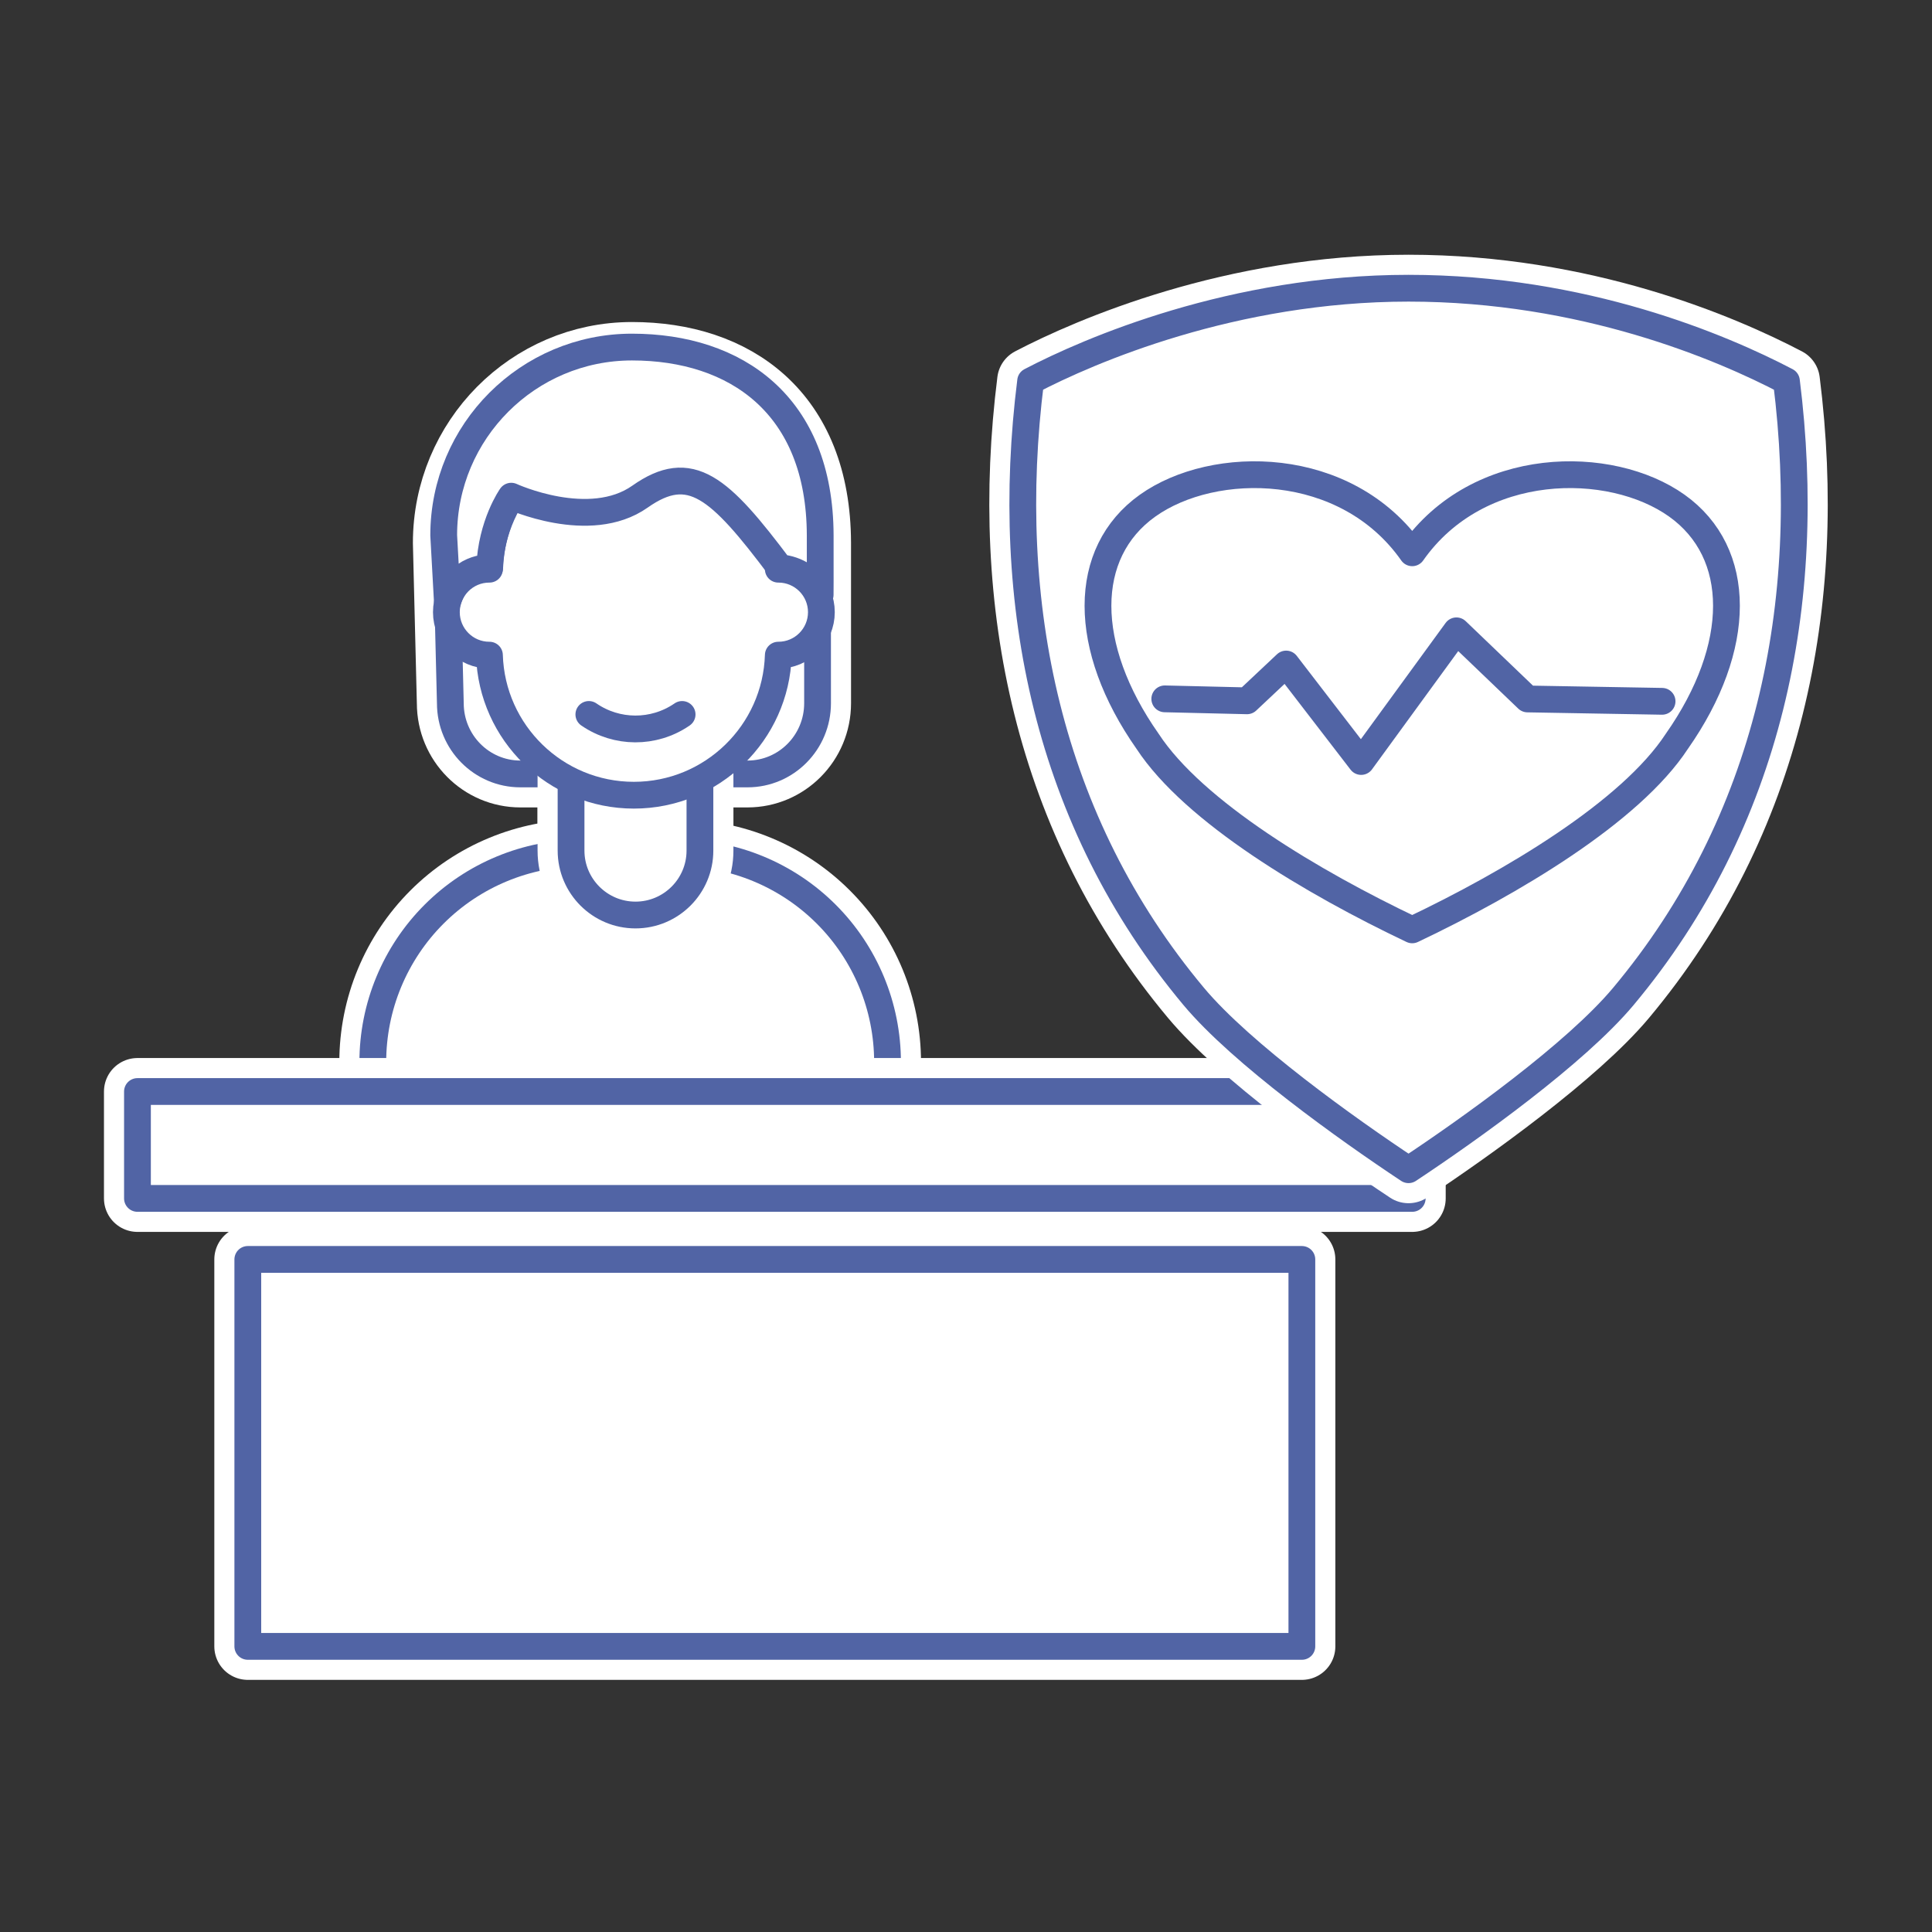 <?xml version="1.0" encoding="UTF-8" standalone="no"?>
<!DOCTYPE svg PUBLIC "-//W3C//DTD SVG 1.1//EN" "http://www.w3.org/Graphics/SVG/1.1/DTD/svg11.dtd">
<svg xmlns="http://www.w3.org/2000/svg" xmlns:xlink="http://www.w3.org/1999/xlink" xmlns:serif="http://www.serif.com/" width="100%" height="100%" viewBox="0 0 601 601" version="1.1" xml:space="preserve" style="fill-rule:evenodd;clip-rule:evenodd;stroke-linejoin:round;stroke-miterlimit:2;" xmlns:svg="http://www.w3.org/2000/svg">
    <rect x="0" y="0" width="601" height="601" fill="#333333" stroke="none"/>
    <rect id="Nichtraucher" x="0.457" y="0.906" width="600" height="600" style="fill:none;"/>
    <g>
        <path d="M140.09,218.761l-1.232,-49.879c0,-32.172 25.868,-58.292 57.73,-58.292c31.861,0 57.635,17.896 57.729,58.292c0.015,6.468 0.007,33.459 0.007,49.879c-0,12.147 -9.752,21.994 -21.782,21.994c-20.291,-0 -50.38,-0 -70.67,-0c-12.03,-0 -21.782,-9.847 -21.782,-21.994Z" style="fill:#fff;"/>
        <path d="M140.09,218.761l-1.232,-49.879c0,-32.172 25.868,-58.292 57.73,-58.292c31.861,0 57.635,17.896 57.729,58.292c0.015,6.468 0.007,33.459 0.007,49.879c-0,12.147 -9.752,21.994 -21.782,21.994c-20.291,-0 -50.38,-0 -70.67,-0c-12.03,-0 -21.782,-9.847 -21.782,-21.994Z" style="fill:none;stroke:#fff;stroke-width:20.83px;"/>
        <path d="M140.09,218.761l-1.232,-49.879c0,-32.172 25.868,-58.292 57.73,-58.292c31.861,0 57.635,17.896 57.729,58.292c0.015,6.468 0.007,33.459 0.007,49.879c-0,12.147 -9.752,21.994 -21.782,21.994c-20.291,-0 -50.38,-0 -70.67,-0c-12.03,-0 -21.782,-9.847 -21.782,-21.994Z" style="fill:none;stroke:#5164a5;stroke-width:8.33px;stroke-linecap:round;stroke-miterlimit:1.5;"/>
        <g>
            <path d="M276.089,355.941c0,-17.256 -6.854,-33.804 -19.056,-46.006c-12.201,-12.201 -28.75,-19.056 -46.005,-19.056c-9.893,0 -20.103,0 -29.995,0c-17.256,0 -33.805,6.855 -46.006,19.056c-12.201,12.202 -19.056,28.75 -19.056,46.006l-0,69.002c-0,12.251 4.867,24 13.529,32.663c8.663,8.663 20.412,13.53 32.663,13.53c21.274,-0 46.46,-0 67.734,-0c12.251,-0 24,-4.867 32.663,-13.53c8.663,-8.663 13.529,-20.412 13.529,-32.663c0,-20.976 0,-46.156 0,-69.002Z" style="fill:#fff;"/>
            <path d="M276.089,355.941c0,-17.256 -6.854,-33.804 -19.056,-46.006c-12.201,-12.201 -28.75,-19.056 -46.005,-19.056c-9.893,0 -20.103,0 -29.995,0c-17.256,0 -33.805,6.855 -46.006,19.056c-12.201,12.202 -19.056,28.75 -19.056,46.006l-0,69.002c-0,12.251 4.867,24 13.529,32.663c8.663,8.663 20.412,13.53 32.663,13.53c21.274,-0 46.46,-0 67.734,-0c12.251,-0 24,-4.867 32.663,-13.53c8.663,-8.663 13.529,-20.412 13.529,-32.663c0,-20.976 0,-46.156 0,-69.002Z" style="fill:none;stroke:#fff;stroke-width:20.83px;"/>
            <path d="M276.089,355.941c0,-17.256 -6.854,-33.804 -19.056,-46.006c-12.201,-12.201 -28.75,-19.056 -46.005,-19.056c-9.893,0 -20.103,0 -29.995,0c-17.256,0 -33.805,6.855 -46.006,19.056c-12.201,12.202 -19.056,28.75 -19.056,46.006l-0,69.002c-0,12.251 4.867,24 13.529,32.663c8.663,8.663 20.412,13.53 32.663,13.53c21.274,-0 46.46,-0 67.734,-0c12.251,-0 24,-4.867 32.663,-13.53c8.663,-8.663 13.529,-20.412 13.529,-32.663c0,-20.976 0,-46.156 0,-69.002Z" style="fill:none;stroke:#5164a5;stroke-width:8.33px;stroke-linecap:round;stroke-miterlimit:1.5;"/>
            <path d="M177.641,250.393l40.091,-0l0,39.762l0.001,-0c-0,11.06 -8.988,20.04 -20.046,20.04c-11.058,-0 -20.045,-8.98 -20.045,-20.04l-0.001,-0l-0,-39.762Z" style="fill:#fff;"/>
            <path d="M177.641,250.393l40.091,-0l0,39.762l0.001,-0c-0,11.06 -8.988,20.04 -20.046,20.04c-11.058,-0 -20.045,-8.98 -20.045,-20.04l-0.001,-0l-0,-39.762Z" style="fill:none;stroke:#fff;stroke-width:20.83px;"/>
            <path d="M177.641,250.393l40.091,-0l0,39.762l0.001,-0c-0,11.06 -8.988,20.04 -20.046,20.04c-11.058,-0 -20.045,-8.98 -20.045,-20.04l-0.001,-0l-0,-39.762Z" style="fill:none;stroke:#5164a5;stroke-width:8.33px;"/>
            <g>
                <path d="M183.177,247.799l0,0c8.676,5.977 20.132,6.022 28.852,0.112c0.107,-0.074 0.161,-0.112 0.161,-0.112" style="fill:none;stroke:#5164a5;stroke-width:8.33px;stroke-linecap:round;stroke-miterlimit:1.5;"/>
            </g>
            <path d="M145.012,357.532c-0,-8.571 6.959,-15.53 15.53,-15.53" style="fill:none;stroke:#5164a5;stroke-width:8.33px;stroke-linecap:round;stroke-miterlimit:1.5;"/>
        </g>
        <g>
            <path d="M276.089,330.388c0,-17.256 -6.854,-33.804 -19.056,-46.006c-12.201,-12.201 -28.75,-19.056 -46.005,-19.056c-9.893,0 -20.103,0 -29.995,0c-17.256,0 -33.805,6.855 -46.006,19.056c-12.201,12.202 -19.056,28.75 -19.056,46.006l-0,69.002c-0,12.251 4.867,24.001 13.529,32.663c8.663,8.663 20.412,13.53 32.663,13.53c21.274,-0 46.46,-0 67.734,-0c12.251,-0 24,-4.867 32.663,-13.53c8.663,-8.662 13.529,-20.412 13.529,-32.663c0,-20.976 0,-46.156 0,-69.002Z" style="fill:#fff;"/>
            <path d="M276.089,330.388c0,-17.256 -6.854,-33.804 -19.056,-46.006c-12.201,-12.201 -28.75,-19.056 -46.005,-19.056c-9.893,0 -20.103,0 -29.995,0c-17.256,0 -33.805,6.855 -46.006,19.056c-12.201,12.202 -19.056,28.75 -19.056,46.006l-0,69.002c-0,12.251 4.867,24.001 13.529,32.663c8.663,8.663 20.412,13.53 32.663,13.53c21.274,-0 46.46,-0 67.734,-0c12.251,-0 24,-4.867 32.663,-13.53c8.663,-8.662 13.529,-20.412 13.529,-32.663c0,-20.976 0,-46.156 0,-69.002Z" style="fill:none;stroke:#fff;stroke-width:20.83px;"/>
            <path d="M276.089,330.388c0,-17.256 -6.854,-33.804 -19.056,-46.006c-12.201,-12.201 -28.75,-19.056 -46.005,-19.056c-9.893,0 -20.103,0 -29.995,0c-17.256,0 -33.805,6.855 -46.006,19.056c-12.201,12.202 -19.056,28.75 -19.056,46.006l-0,69.002c-0,12.251 4.867,24.001 13.529,32.663c8.663,8.663 20.412,13.53 32.663,13.53c21.274,-0 46.46,-0 67.734,-0c12.251,-0 24,-4.867 32.663,-13.53c8.663,-8.662 13.529,-20.412 13.529,-32.663c0,-20.976 0,-46.156 0,-69.002Z" style="fill:none;stroke:#5164a5;stroke-width:8.33px;stroke-linecap:round;stroke-miterlimit:1.5;"/>
            <path d="M177.641,224.84l40.091,-0l0,39.762l0.001,-0c-0,11.06 -8.988,20.04 -20.046,20.04c-11.058,-0 -20.045,-8.98 -20.045,-20.04l-0.001,-0l-0,-39.762Z" style="fill:#fff;"/>
            <path d="M177.641,224.84l40.091,-0l0,39.762l0.001,-0c-0,11.06 -8.988,20.04 -20.046,20.04c-11.058,-0 -20.045,-8.98 -20.045,-20.04l-0.001,-0l-0,-39.762Z" style="fill:none;stroke:#fff;stroke-width:20.83px;"/>
            <path d="M177.641,224.84l40.091,-0l0,39.762l0.001,-0c-0,11.06 -8.988,20.04 -20.046,20.04c-11.058,-0 -20.045,-8.98 -20.045,-20.04l-0.001,-0l-0,-39.762Z" style="fill:none;stroke:#5164a5;stroke-width:8.33px;"/>
            <g>
                <path d="M152.256,177.065c0.727,-24.177 20.58,-43.571 44.928,-43.571c24.344,-0 44.197,19.394 44.928,43.571l0.04,-0c7.374,-0 13.361,5.993 13.361,13.367c0,7.374 -5.987,13.368 -13.361,13.368l-0.04,-0c-0.731,24.176 -20.584,43.571 -44.928,43.571c-24.348,-0 -44.201,-19.395 -44.928,-43.571l-0.04,-0c-7.374,-0 -13.358,-5.994 -13.358,-13.368c0,-7.374 5.984,-13.367 13.358,-13.367l0.04,-0Z" style="fill:#fff;stroke:#5164a5;stroke-width:8.33px;stroke-linecap:round;stroke-miterlimit:1.5;"/>
            </g>
            <g>
                <path d="M183.177,222.246l0,0c8.676,5.977 20.132,6.022 28.852,0.112c0.107,-0.074 0.161,-0.112 0.161,-0.112" style="fill:none;stroke:#5164a5;stroke-width:8.33px;stroke-linecap:round;stroke-miterlimit:1.5;"/>
            </g>
            <path d="M173.993,380.372c-0,-16.033 -13.017,-29.05 -29.051,-29.05l0,29.05l29.051,-0" style="fill:#fff;"/>
            <path d="M173.993,380.372c-0,-16.033 -13.017,-29.05 -29.051,-29.05l0,29.05l29.051,-0" style="fill:none;stroke:#fff;stroke-width:20.83px;stroke-linecap:round;"/>
            <path d="M173.993,380.372c-0,-16.033 -13.017,-29.05 -29.051,-29.05l0,29.05l29.051,-0" style="fill:none;stroke:#5164a5;stroke-width:8.33px;stroke-linecap:round;stroke-miterlimit:1.5;"/>
            <path d="M220.642,380.372c-0,-16.033 13.017,-29.05 29.05,-29.05l0,29.05l-29.05,-0" style="fill:#fff;"/>
            <path d="M220.642,380.372c-0,-16.033 13.017,-29.05 29.05,-29.05l0,29.05l-29.05,-0" style="fill:none;stroke:#fff;stroke-width:20.83px;stroke-linecap:round;"/>
            <path d="M220.642,380.372c-0,-16.033 13.017,-29.05 29.05,-29.05l0,29.05l-29.05,-0" style="fill:none;stroke:#5164a5;stroke-width:8.33px;stroke-linecap:round;stroke-miterlimit:1.5;"/>
        </g>
        <path d="M139.177,187.355l-1.151,-20.832c-0,-32.32 26.24,-58.56 58.56,-58.56c32.321,-0 58.466,17.978 58.561,58.56c0.032,13.78 -0.014,18.516 -0.014,18.516c0,-0 -0.068,-0.129 -0.187,-0.353c-2.456,-4.615 -7.097,-7.658 -12.309,-8.068c-0,-0 -0,-0 -0,-0c-18.85,-25.119 -27.832,-33.205 -43.552,-22.127c-15.72,11.077 -40.051,-0.141 -40.051,-0.141c0,-0 -6.185,8.695 -6.708,22.268c-0,-0 -9.911,-0.646 -13.151,10.745" style="fill:#fff;"/>
        <path d="M139.177,187.355l-1.151,-20.832c-0,-32.32 26.24,-58.56 58.56,-58.56c32.321,-0 58.466,17.978 58.561,58.56c0.032,13.78 -0.014,18.516 -0.014,18.516c0,-0 -0.068,-0.129 -0.187,-0.353c-2.456,-4.615 -7.097,-7.658 -12.309,-8.068c-0,-0 -0,-0 -0,-0c-18.85,-25.119 -27.832,-33.205 -43.552,-22.127c-15.72,11.077 -40.051,-0.141 -40.051,-0.141c0,-0 -6.185,8.695 -6.708,22.268c-0,-0 -9.911,-0.646 -13.151,10.745" style="fill:none;stroke:#5164a5;stroke-width:8.33px;stroke-linecap:round;stroke-miterlimit:1.5;"/>
        <path d="M178.611,405.925l49.54,43.057" style="fill:none;stroke:#5164a5;stroke-width:8.33px;stroke-linecap:round;stroke-miterlimit:1.5;"/>
        <path d="M216.805,406.129l-15.505,15.506" style="fill:none;stroke:#5164a5;stroke-width:8.33px;stroke-linecap:round;stroke-miterlimit:1.5;"/>
        <rect x="42.759" y="339.544" width="396.549" height="33.255" style="fill:#fff;"/>
        <rect x="42.759" y="339.544" width="396.549" height="33.255" style="fill:none;stroke:#fff;stroke-width:20.83px;"/>
        <rect x="42.759" y="339.544" width="396.549" height="33.255" style="fill:none;stroke:#5164a5;stroke-width:8.33px;stroke-linecap:round;stroke-miterlimit:1.5;"/>
        <rect x="77.086" y="391.776" width="327.894" height="120.377" style="fill:#fff;"/>
        <rect x="77.086" y="391.776" width="327.894" height="120.377" style="fill:none;stroke:#fff;stroke-width:20.83px;"/>
        <rect x="77.086" y="391.776" width="327.894" height="120.377" style="fill:none;stroke:#5164a5;stroke-width:8.33px;stroke-linecap:round;stroke-miterlimit:1.5;"/>
        <path d="M320.602,118.537c18.289,-9.563 63.004,-28.879 117.558,-28.879c54.553,0 97.5,18.391 117.558,28.879c8.68,69.061 -5.278,137.069 -50.721,191.418c-14.883,17.799 -47.77,41.291 -66.837,53.919c-19.067,-12.628 -51.955,-36.12 -66.837,-53.919c-45.443,-54.349 -59.402,-122.357 -50.721,-191.418Z" style="fill:#fff;"/>
        <path d="M320.602,118.537c18.289,-9.563 63.004,-28.879 117.558,-28.879c54.553,0 97.5,18.391 117.558,28.879c8.68,69.061 -5.278,137.069 -50.721,191.418c-14.883,17.799 -47.77,41.291 -66.837,53.919c-19.067,-12.628 -51.955,-36.12 -66.837,-53.919c-45.443,-54.349 -59.402,-122.357 -50.721,-191.418Z" style="fill:none;stroke:#fff;stroke-width:20.83px;"/>
        <path d="M320.602,118.537c18.289,-9.563 63.004,-28.879 117.558,-28.879c54.553,0 97.5,18.391 117.558,28.879c8.68,69.061 -5.278,137.069 -50.721,191.418c-14.883,17.799 -47.77,41.291 -66.837,53.919c-19.067,-12.628 -51.955,-36.12 -66.837,-53.919c-45.443,-54.349 -59.402,-122.357 -50.721,-191.418Z" style="fill:none;stroke:#5164a5;stroke-width:8.33px;stroke-linecap:round;stroke-miterlimit:1.5;"/>
        <path d="M439.307,171.957c20.579,-29.326 61.738,-29.326 82.318,-14.663c20.58,14.663 20.58,43.988 -0,73.314c-14.406,21.994 -51.449,43.988 -82.318,58.651c-30.869,-14.663 -67.912,-36.657 -82.317,-58.651c-20.58,-29.326 -20.58,-58.651 -0,-73.314c20.579,-14.663 61.738,-14.663 82.317,14.663Z" style="fill:#fff;"/>
        <path d="M439.307,171.957c20.579,-29.326 61.738,-29.326 82.318,-14.663c20.58,14.663 20.58,43.988 -0,73.314c-14.406,21.994 -51.449,43.988 -82.318,58.651c-30.869,-14.663 -67.912,-36.657 -82.317,-58.651c-20.58,-29.326 -20.58,-58.651 -0,-73.314c20.579,-14.663 61.738,-14.663 82.317,14.663Z" style="fill:none;stroke:#fff;stroke-width:20.83px;"/>
        <path d="M439.307,171.957c20.579,-29.326 61.738,-29.326 82.318,-14.663c20.58,14.663 20.58,43.988 -0,73.314c-14.406,21.994 -51.449,43.988 -82.318,58.651c-30.869,-14.663 -67.912,-36.657 -82.317,-58.651c-20.58,-29.326 -20.58,-58.651 -0,-73.314c20.579,-14.663 61.738,-14.663 82.317,14.663Z" style="fill:none;stroke:#5164a5;stroke-width:8.33px;stroke-linecap:round;stroke-miterlimit:1.5;"/>
        <path d="M362.336,217.397l25.585,0.61l12.173,-11.443l23.333,30.321l29.635,-40.649l22.117,21.194l41.855,0.733" style="fill:#fff;"/>
        <path d="M362.336,217.397l25.585,0.61l12.173,-11.443l23.333,30.321l29.635,-40.649l22.117,21.194l41.855,0.733" style="fill:none;stroke:#fff;stroke-width:20.83px;"/>
        <path d="M362.336,217.397l25.585,0.61l12.173,-11.443l23.333,30.321l29.635,-40.649l22.117,21.194l41.855,0.733" style="fill:none;stroke:#5164a5;stroke-width:8.33px;stroke-linecap:round;stroke-miterlimit:1.5;"/>
    </g>
</svg>
